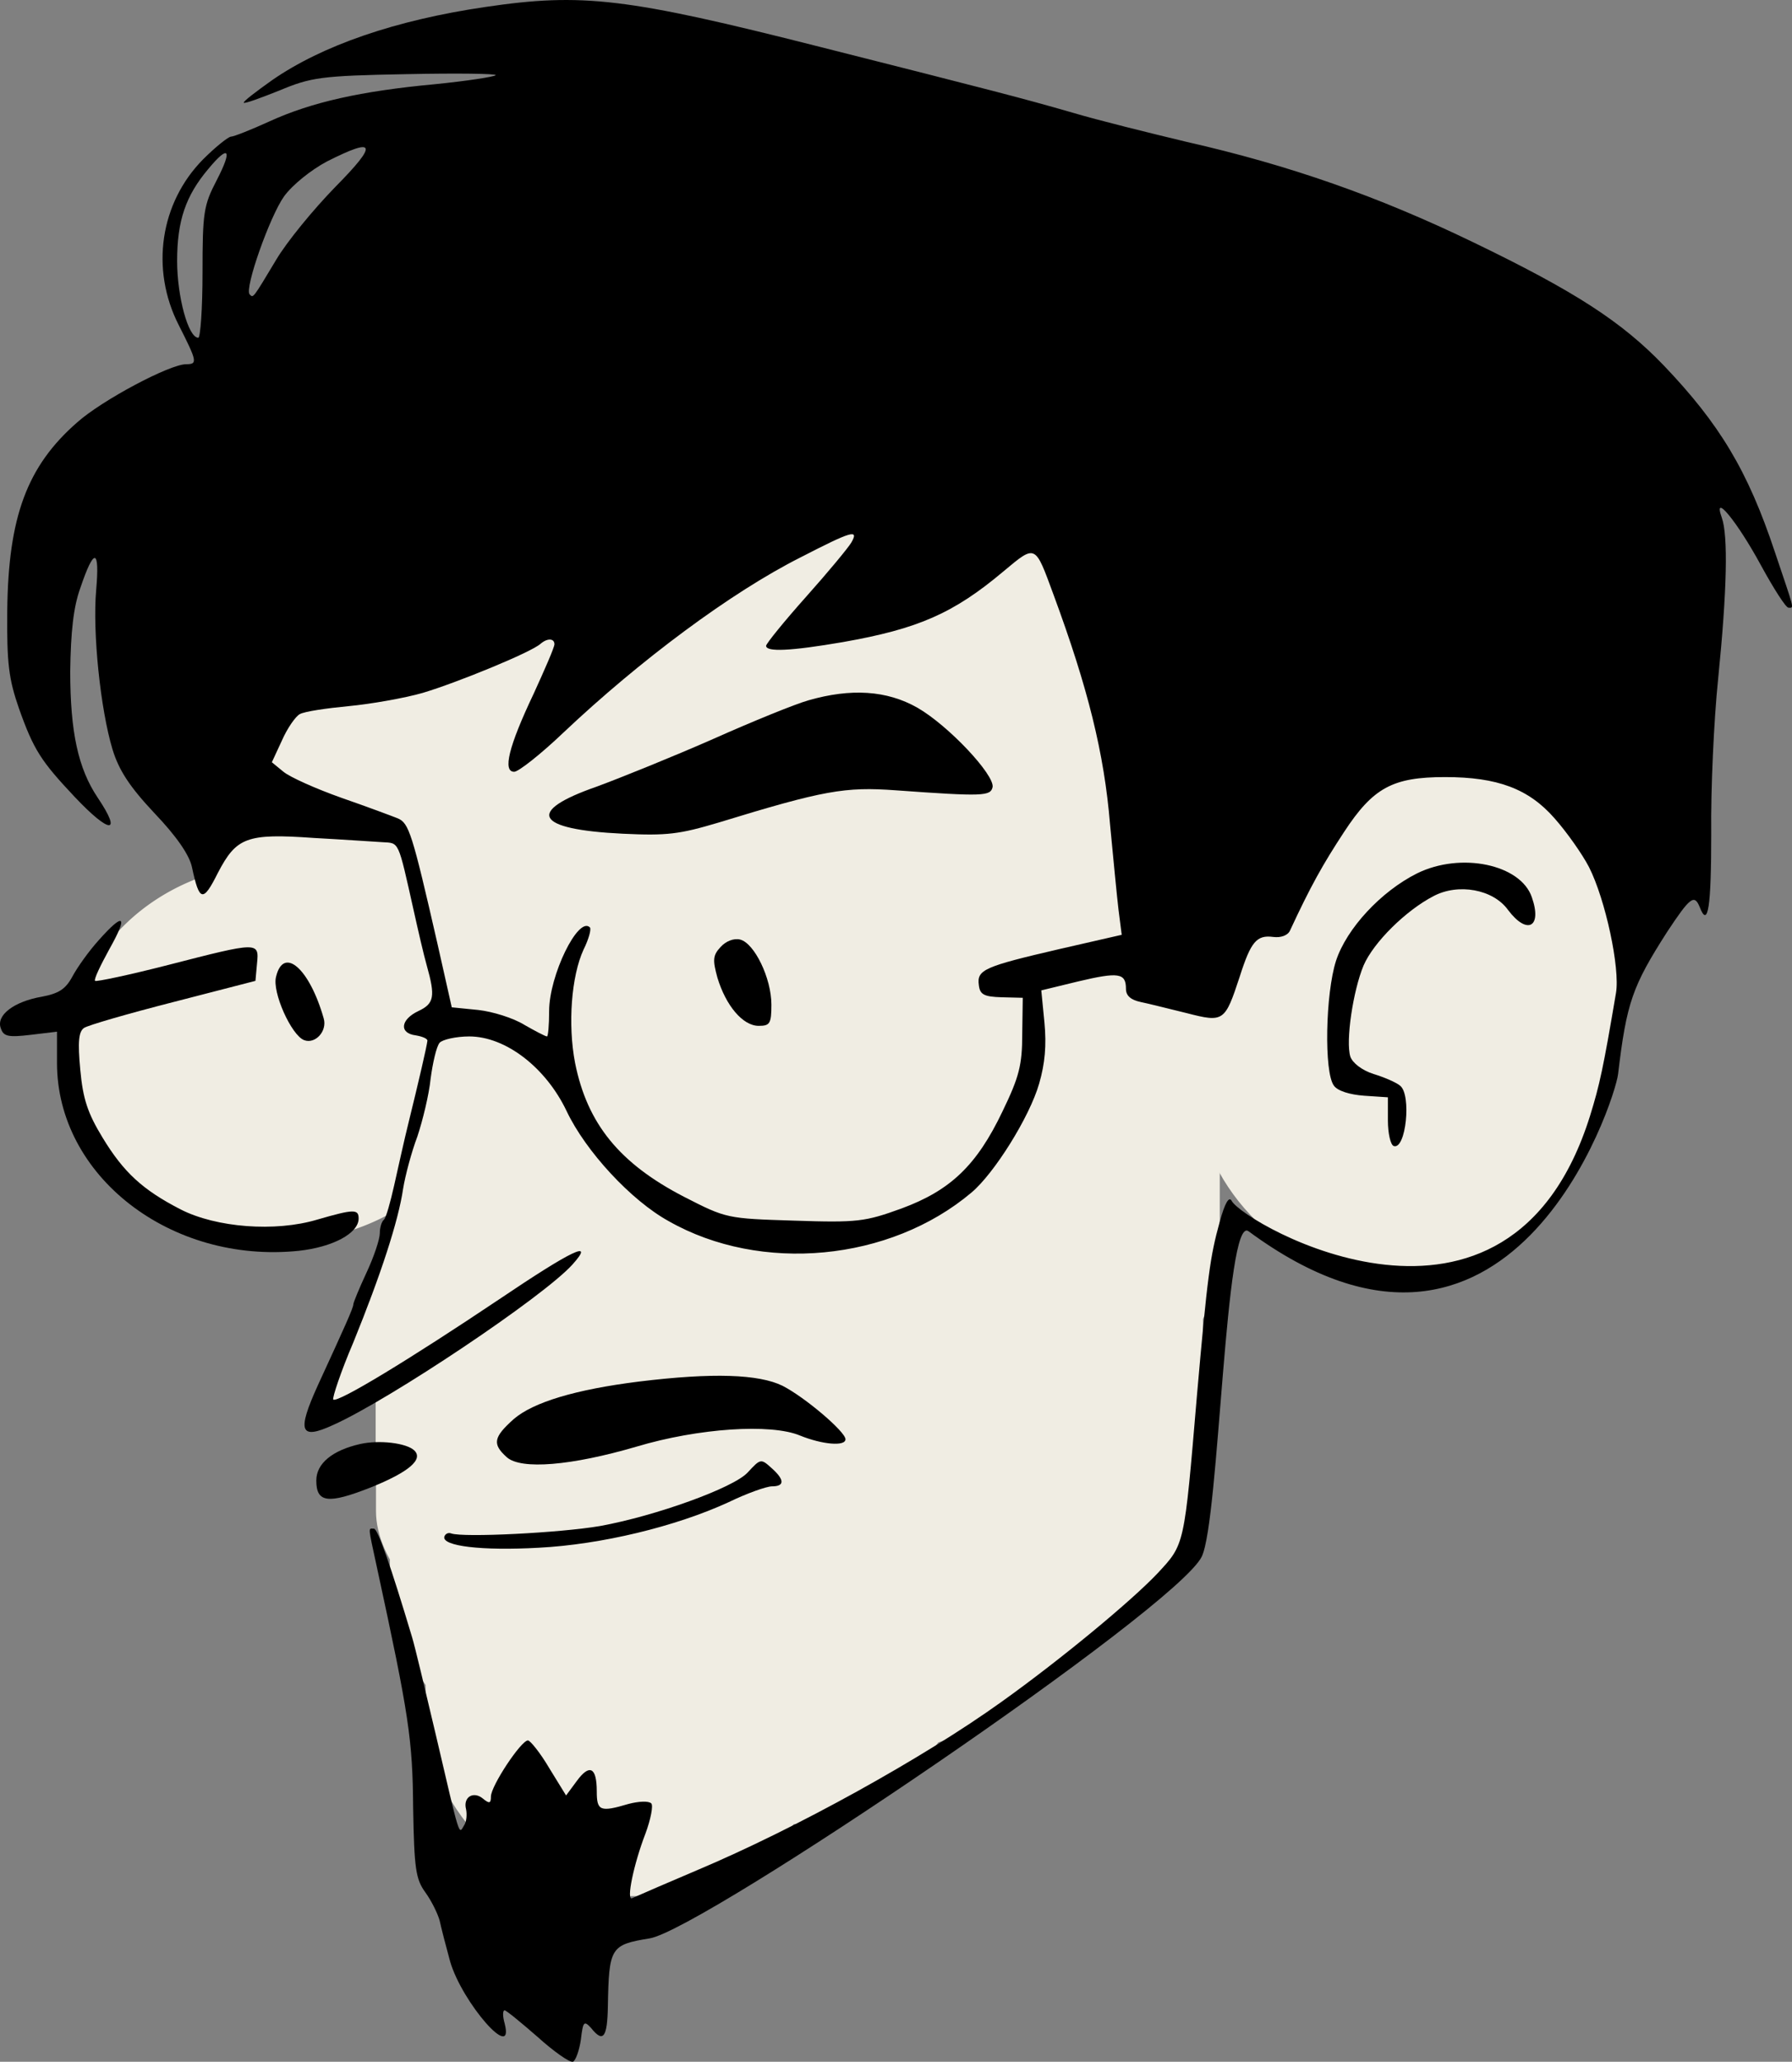 <?xml version="1.0" encoding="UTF-8" standalone="no"?>
<svg
   version="1.0"
   viewBox="0 0 338.635 389.524"
   preserveAspectRatio="xMidYMid"
   id="svg9"
   sodipodi:docname="favicon.svg"
   inkscape:version="1.4 (86a8ad7, 2024-10-11)"
   width="338.635"
   height="389.524"
   xmlns:inkscape="http://www.inkscape.org/namespaces/inkscape"
   xmlns:sodipodi="http://sodipodi.sourceforge.net/DTD/sodipodi-0.dtd"
   xmlns="http://www.w3.org/2000/svg"
   xmlns:svg="http://www.w3.org/2000/svg">
  <rect x="0" y="0" width="338.635" height="389.524" fill="#808080" stroke="none"/>
  <defs
     id="defs9" />
  <sodipodi:namedview
     id="namedview9"
     pagecolor="#505050"
     bordercolor="#eeeeee"
     borderopacity="1"
     inkscape:showpageshadow="0"
     inkscape:pageopacity="0"
     inkscape:pagecheckerboard="0"
     inkscape:deskcolor="#505050"
     inkscape:document-units="pt"
     inkscape:zoom="3.9604072"
     inkscape:cx="215.76064"
     inkscape:cy="289.74293"
     inkscape:window-width="2560"
     inkscape:window-height="1369"
     inkscape:window-x="-8"
     inkscape:window-y="-8"
     inkscape:window-maximized="1"
     inkscape:current-layer="g9" />
  <g
     transform="matrix(0.1,0,0,-0.1,-90.229,883.81)"
     fill="#000000"
     stroke="none"
     id="g9">
    <rect
       style="fill:#f0ede3;stroke-width:1.852"
       id="rect1-9-4-8-8-2-5-1-7-1-5-2-7-6"
       width="666.302"
       height="753.976"
       x="1612.8"
       y="-6519.781"
       ry="205.794"
       transform="matrix(1,0.007,0,-1,0,0)"
       inkscape:label="rect1" />
    <rect
       style="fill:#f0ede3;stroke-width:0.438"
       id="rect1-9-4-8-8-2-5-1-7-1-5-2-7-2-2"
       width="151.572"
       height="185.683"
       x="1558.157"
       y="-6331.898"
       ry="50.681"
       transform="matrix(1,0.031,0,-1,0,0)"
       inkscape:label="rect1" />
    <ellipse
       style="fill:#f0ede3;fill-opacity:1;stroke-width:23.69"
       id="path10-3"
       cx="1655.503"
       cy="-7233.602"
       transform="scale(1,-1)"
       rx="385.061"
       ry="348.449" />
    <path
       style="fill:#f0ede3;fill-opacity:1;stroke-width:24.378"
       id="path10"
       transform="scale(1,-1)"
       sodipodi:type="arc"
       sodipodi:cx="1431.2788"
       sodipodi:cy="-6849.6714"
       sodipodi:rx="397.68637"
       sodipodi:ry="357.28653"
       sodipodi:start="0"
       sodipodi:end="6.2339809"
       sodipodi:open="true"
       sodipodi:arc-type="arc"
       d="m 1828.965,-6849.671 a 397.686,357.287 0 0 1 -392.795,357.26 397.686,357.287 0 0 1 -402.458,-348.47 397.686,357.287 0 0 1 382.893,-365.832 397.686,357.287 0 0 1 411.878,339.47" />
    <rect
       style="fill:#f0ede3;stroke-width:2.036"
       id="rect1-9-4-8-8-2-5-1-7-1-5-2-7"
       width="767.179"
       height="791.373"
       x="1612.279"
       y="-6630.685"
       ry="216.001"
       transform="matrix(1,0.006,0,-1,0,0)"
       inkscape:label="rect1" />
    <rect
       style="fill:#f0ede3;stroke-width:0.362"
       id="rect1-9-4-8-8-2-5-1-7-1-5-2-7-2"
       width="95.957"
       height="199.546"
       x="1601.417"
       y="-6426.469"
       ry="54.465"
       transform="matrix(1,0.012,0,-1,0,0)"
       inkscape:label="rect1" />
    <rect
       style="fill:#f0ede3;stroke-width:0.229"
       id="rect1-9-4-8-8-2-5-1-7-1-5-2-7-2-1"
       width="78.593"
       height="97.603"
       x="1522.334"
       y="-6263.301"
       ry="26.64"
       transform="matrix(1,0.007,0,-1,0,0)"
       inkscape:label="rect1" />
    <rect
       style="fill:#f0ede3;stroke-width:2.525"
       id="rect1-9-4-8-8-2-4-5"
       width="749.959"
       height="1244.84"
       x="3208.612"
       y="-7746.605"
       ry="339.773"
       transform="matrix(1,0.01,0,-1,2.3496098e-6,2.3014805e-5)"
       inkscape:label="rect1" />
    <rect
       style="fill:#f0ede3;stroke-width:2.525"
       id="rect1-9-4-8-8-2-4"
       width="749.959"
       height="1244.84"
       x="3165.407"
       y="-7642.299"
       ry="339.773"
       transform="matrix(1,0.01,0,-1,0,0)"
       inkscape:label="rect1" />
    <rect
       style="fill:#f0ede3;stroke-width:2.567"
       id="rect1-9-4-8"
       width="767.634"
       height="1257.457"
       x="2308.102"
       y="-6859.602"
       ry="343.217"
       transform="matrix(1,0.01,0,-1,0,0)"
       inkscape:label="rect1" />
    <rect
       style="fill:#f0ede3;stroke-width:2.567"
       id="rect1-9-4-8-8"
       width="767.634"
       height="1257.457"
       x="2407.882"
       y="-6965.346"
       ry="343.217"
       transform="matrix(1,0.01,0,-1,0,0)"
       inkscape:label="rect1" />
    <rect
       style="fill:#f0ede3;stroke-width:2.567"
       id="rect1-9-4-8-8-2"
       width="767.634"
       height="1257.457"
       x="2439.634"
       y="-7373.051"
       ry="343.217"
       transform="matrix(1,0.01,0,-1,0,0)"
       inkscape:label="rect1" />
    <rect
       style="fill:#f0ede3;stroke-width:2.567"
       id="rect1-9-4-8-8-2-5"
       width="767.634"
       height="1257.457"
       x="2241.998"
       y="-7922.116"
       ry="343.217"
       transform="matrix(1,0.01,0,-1,0,0)"
       inkscape:label="rect1" />
    <rect
       style="fill:#f0ede3;stroke-width:2.567"
       id="rect1-9-4-8-8-2-5-1"
       width="767.634"
       height="1257.457"
       x="1807.879"
       y="-7785.35"
       ry="343.217"
       transform="matrix(1,0.01,0,-1,0,0)"
       inkscape:label="rect1" />
    <rect
       style="fill:#f0ede3;stroke-width:2.567"
       id="rect1-9-4-8-8-2-5-1-7"
       width="767.634"
       height="1257.457"
       x="1822.378"
       y="-7636.309"
       ry="343.217"
       transform="matrix(1,0.01,0,-1,0,0)"
       inkscape:label="rect1" />
    <rect
       style="fill:#f0ede3;stroke-width:2.567"
       id="rect1-9-4-8-8-2-5-1-7-1"
       width="767.634"
       height="1257.457"
       x="1413.285"
       y="-7805.824"
       ry="343.217"
       transform="matrix(1,0.01,0,-1,0,0)"
       inkscape:label="rect1" />
    <rect
       style="fill:#f0ede3;stroke-width:2.567"
       id="rect1-9-4-8-8-2-5-1-7-1-5"
       width="767.634"
       height="1257.457"
       x="1639.019"
       y="-6741.037"
       ry="343.217"
       transform="matrix(1,0.01,0,-1,0,0)"
       inkscape:label="rect1" />
    <rect
       style="fill:#f0ede3;stroke-width:2.567"
       id="rect1-9-4-8-8-2-5-1-7-1-1"
       width="767.634"
       height="1257.457"
       x="1892.382"
       y="-6995.63"
       ry="343.217"
       transform="matrix(1,0.01,0,-1,0,0)"
       inkscape:label="rect1" />
    <rect
       style="fill:#f0ede3;stroke-width:2.567"
       id="rect1"
       width="767.634"
       height="1257.457"
       x="1706.583"
       y="-6492.328"
       ry="343.217"
       transform="matrix(1,0.01,0,-1,0,0)"
       inkscape:label="rect1" />
    <rect
       style="fill:#f0ede3;stroke-width:2.567"
       id="rect1-9"
       width="767.634"
       height="1257.457"
       x="1965.761"
       y="-6624.919"
       ry="343.217"
       transform="matrix(1,0.01,0,-1,0,0)"
       inkscape:label="rect1" />
    <rect
       style="fill:#f0ede3;stroke-width:2.567"
       id="rect1-9-4"
       width="767.634"
       height="1257.457"
       x="2150.883"
       y="-6762.162"
       ry="343.217"
       transform="matrix(1,0.01,0,-1,0,0)"
       inkscape:label="rect1" />
    <path
       d="m 1820,8825 c -171,-25 -309,-73 -403,-138 -31,-22 -56,-41 -54,-43 2,-2 32,9 67,23 60,25 78,28 240,31 96,2 172,1 169,-2 -3,-3 -55,-11 -115,-17 -140,-13 -233,-34 -312,-70 -35,-16 -68,-29 -73,-29 -5,0 -29,-19 -53,-43 -81,-82 -100,-207 -46,-313 35,-69 36,-74 14,-74 -31,0 -159,-68 -206,-110 -95,-83 -130,-179 -132,-355 -1,-101 3,-130 22,-185 28,-79 42,-100 105,-167 67,-71 91,-72 44,-2 -37,55 -52,124 -52,239 1,74 6,121 19,157 26,77 37,76 30,-4 -7,-79 8,-225 31,-301 12,-39 32,-70 79,-120 42,-44 66,-79 71,-102 14,-66 21,-67 49,-11 35,67 54,75 181,66 55,-3 113,-7 130,-8 32,-2 29,5 59,-129 8,-36 19,-84 25,-105 16,-57 14,-71 -16,-85 -34,-16 -37,-42 -5,-46 12,-2 22,-6 22,-10 -1,-10 -17,-79 -35,-152 -9,-36 -21,-91 -28,-122 -7,-31 -15,-60 -19,-64 -5,-4 -8,-16 -8,-26 0,-11 -11,-44 -25,-74 -14,-30 -25,-57 -25,-60 0,-7 -16,-42 -67,-153 -40,-88 -34,-104 29,-75 107,48 397,242 452,303 44,49 -1,27 -139,-66 -167,-112 -305,-196 -313,-189 -2,3 14,52 38,108 52,128 85,229 94,290 4,25 16,70 27,99 10,30 22,79 25,109 4,30 11,61 17,68 5,6 31,12 56,12 69,0 145,-59 184,-141 36,-76 122,-169 193,-208 174,-99 418,-76 572,54 43,36 110,143 128,206 11,38 14,72 10,115 l -6,61 70,17 c 76,18 90,16 90,-14 0,-13 9,-21 28,-25 15,-3 54,-13 87,-21 70,-18 72,-16 100,69 21,66 32,79 63,75 15,-2 28,3 32,12 39,84 62,125 102,186 55,84 92,104 191,104 99,0 158,-22 207,-78 23,-26 52,-67 65,-92 31,-61 59,-191 51,-238 -24,-142 -31,-174 -49,-232 -154.174,-492.362 -652.656,-203.96 -677,-161 -5,10 -13,-3 -23,-40 -18,-65 -23,-101 -43,-329 -24,-284 -23,-279 -74,-334 -49,-52 -183,-163 -295,-243 -149,-107 -390,-240 -575,-318 -52,-22 -105,-45 -123,-53 -12,-6 3,65 25,122 10,27 15,53 11,57 -5,5 -24,4 -43,-1 -54,-16 -60,-13 -60,24 0,46 -14,52 -38,19 l -20,-27 -32,52 c -17,29 -36,52 -40,52 -13,0 -70,-86 -70,-106 0,-13 -3,-14 -15,-4 -18,15 -38,3 -32,-20 2,-10 1,-24 -4,-31 -10,-17 -7,-26 -53,171 -20,85 -40,169 -45,185 -41,137 -65,205 -72,205 -11,0 -12,8 6,-75 60,-277 67,-323 68,-452 2,-116 5,-135 23,-160 11,-15 23,-39 27,-53 3,-14 12,-49 20,-78 23,-78 122,-191 103,-117 -4,14 -4,25 0,25 3,0 31,-23 62,-50 31,-28 61,-49 67,-47 5,2 12,21 15,42 4,34 6,36 19,22 23,-29 31,-19 32,41 2,111 5,116 79,128 99.924,16.654 997.078,624.098 1043.349,721.521 33.209,69.92 43.896,647.201 88.324,614.423 494.7,-364.974 692.665,246.905 698.327,297.055 16,135 27,166 93,269 43,65 51,71 61,47 16,-42 22,-1 22,138 -1,83 5,215 13,292 17,169 19,271 7,305 -18,50 29,-7 74,-90 24,-44 47,-80 52,-80 11,0 12,-7 -26,106 -51,153 -104,241 -210,352 -79,82 -166,139 -361,233 -178,86 -346,145 -540,189 -71,17 -168,41 -215,55 -97,28 -152,42 -480,125 -363,92 -447,102 -630,75 z m -284,-340 c -41,-42 -92,-104 -112,-138 -45,-75 -43,-72 -50,-65 -10,11 38,147 65,185 16,22 51,50 81,66 93,47 97,34 16,-48 z m -224,13 c -25,-48 -27,-61 -27,-175 0,-68 -4,-123 -8,-123 -19,0 -40,78 -40,145 0,76 16,123 59,174 39,47 46,37 16,-21 z m 1199,-685 c -6,-10 -44,-56 -86,-103 -41,-46 -75,-88 -75,-92 0,-12 46,-10 145,7 142,25 209,54 304,134 61,51 59,51 94,-44 65,-176 96,-300 107,-435 6,-63 13,-136 16,-161 l 6,-47 -118,-27 c -142,-33 -156,-39 -152,-68 2,-18 10,-22 43,-23 l 40,-1 -1,-69 c 0,-58 -6,-81 -37,-145 -49,-103 -99,-150 -191,-184 -69,-25 -83,-27 -203,-23 -127,4 -128,4 -208,45 -122,63 -183,138 -206,253 -14,73 -7,164 16,214 10,20 15,39 12,42 -22,22 -77,-91 -77,-158 0,-27 -2,-48 -4,-48 -3,0 -22,10 -43,22 -21,13 -60,25 -87,28 l -50,5 -27,120 c -48,210 -54,228 -75,237 -10,4 -58,22 -107,39 -48,17 -97,39 -109,49 l -22,18 19,41 c 10,23 26,46 34,50 9,5 50,11 92,15 42,4 105,15 140,25 64,19 206,77 223,93 13,11 26,10 26,-1 0,-6 -18,-47 -39,-93 -48,-101 -59,-148 -37,-148 8,0 50,33 93,74 145,137 317,265 448,331 97,50 111,54 96,28 z"
       id="path1"
       sodipodi:nodetypes="ccsccsccsccsccccccccccccccccccccscsssccccccccccscccccccsccccccsccccccccccccscscccsssccccsccccccsccccccssccccccccsccccccccccccccsssccccscccccccccccccccccsssccccccccccsccscscc" />
    <path
       d="m 2430,7515 c -25,-7 -106,-40 -180,-73 -75,-33 -174,-73 -220,-90 -135,-47 -117,-81 49,-89 84,-4 107,-1 181,21 199,61 239,68 335,61 166,-12 179,-11 183,6 4,23 -83,116 -142,150 -58,33 -126,37 -206,14 z"
       id="path2" />
    <path
       d="m 2264,7049 c -15,-16 -15,-25 -6,-58 16,-53 48,-91 78,-91 21,0 24,4 24,40 0,50 -32,116 -59,123 -12,3 -27,-3 -37,-14 z"
       id="path3" />
    <path
       d="m 3580,7188 c -68,-34 -133,-104 -153,-165 -20,-62 -23,-211 -4,-236 7,-10 30,-17 57,-19 l 45,-3 v -44 c 0,-24 5,-46 11,-48 23,-8 34,97 12,114 -7,6 -30,16 -50,22 -22,7 -40,21 -44,33 -9,29 5,124 25,172 19,44 80,104 132,131 47,25 113,13 141,-26 36,-48 65,-33 45,24 -21,62 -134,86 -217,45 z"
       id="path4" />
    <path
       d="m 1089,7062 c -19,-21 -41,-52 -50,-69 -13,-24 -26,-32 -58,-38 -52,-9 -87,-35 -77,-60 5,-15 14,-17 56,-12 l 50,6 v -59 c 0,-214 215,-380 457,-355 64,7 113,33 113,61 0,18 -9,18 -78,-2 -80,-24 -191,-15 -258,19 -72,37 -108,70 -148,136 -28,46 -37,73 -42,128 -5,53 -3,72 7,79 7,5 83,27 169,49 l 155,40 3,33 c 4,41 3,41 -168,-3 -74,-19 -136,-32 -138,-30 -3,2 10,29 27,60 36,64 28,71 -20,17 z"
       id="path5" />
    <path
       d="m 1424,6993 c -8,-29 29,-111 53,-120 21,-8 44,17 37,41 -27,95 -76,137 -90,79 z"
       id="path6" />
    <path
       d="m 2110,6228 c -120,-15 -200,-39 -237,-71 -38,-34 -41,-47 -13,-72 27,-24 122,-16 245,20 117,35 254,44 309,21 42,-17 86,-21 86,-7 0,14 -76,79 -119,101 -45,22 -132,25 -271,8 z"
       id="path7" />
    <path
       d="m 1583,6110 c -53,-12 -83,-37 -83,-69 0,-42 22,-45 103,-13 72,29 100,53 82,70 -15,14 -66,20 -102,12 z"
       id="path8" />
    <path
       d="m 2315,6056 c -27,-29 -174,-82 -279,-101 -76,-13 -258,-22 -281,-14 -5,2 -11,0 -13,-6 -5,-18 71,-27 178,-21 118,6 259,40 359,86 35,17 72,30 82,30 24,0 24,12 1,33 -22,20 -22,20 -47,-7 z"
       id="path9" />
  </g>
</svg>

